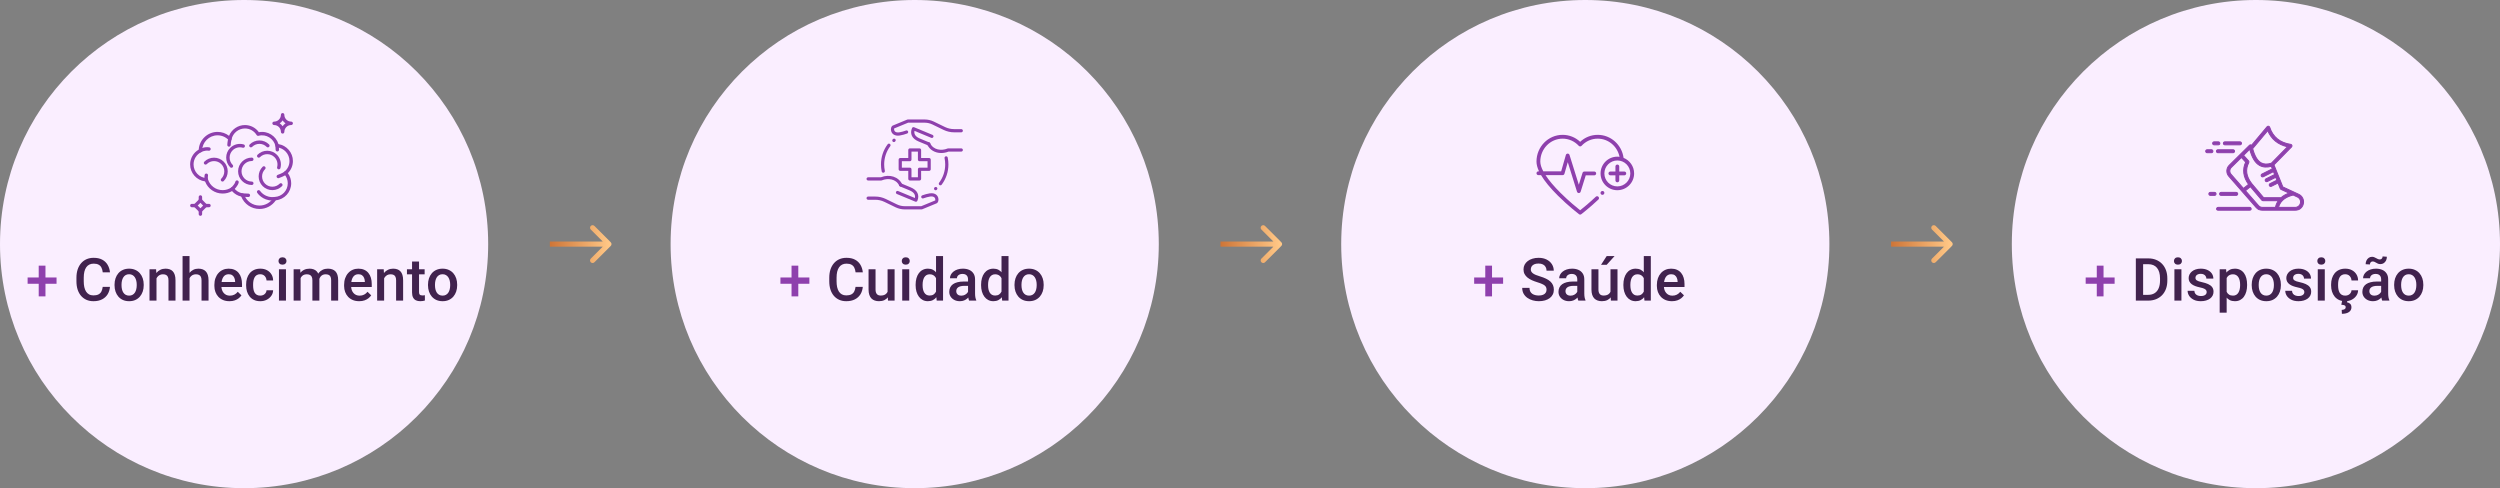 <svg xmlns="http://www.w3.org/2000/svg" width="973" height="190" viewBox="0 0 973 190" fill="none"><rect x="0" y="0" width="973" height="190" fill="#808080" stroke="none"/><circle cx="95" cy="95" r="95" fill="#FAEEFF"></circle><path d="M22.008 107.994V110.443H10.745V107.994H22.008ZM17.697 103.39V115.352H15.067V103.39H17.697Z" fill="#8E40AD"></path><path d="M39.975 111.651H42.796C42.706 112.726 42.405 113.686 41.893 114.528C41.382 115.364 40.663 116.022 39.738 116.503C38.812 116.985 37.688 117.226 36.363 117.226C35.348 117.226 34.433 117.045 33.621 116.684C32.808 116.315 32.112 115.796 31.533 115.127C30.954 114.449 30.51 113.633 30.201 112.678C29.9 111.722 29.75 110.654 29.75 109.472V108.107C29.75 106.926 29.904 105.857 30.213 104.902C30.529 103.946 30.98 103.13 31.567 102.453C32.154 101.768 32.857 101.245 33.677 100.884C34.505 100.523 35.434 100.342 36.465 100.342C37.774 100.342 38.88 100.583 39.783 101.065C40.686 101.546 41.385 102.212 41.882 103.062C42.386 103.912 42.694 104.887 42.807 105.985H39.986C39.911 105.278 39.745 104.672 39.489 104.168C39.241 103.664 38.873 103.28 38.383 103.017C37.894 102.746 37.255 102.611 36.465 102.611C35.818 102.611 35.254 102.731 34.772 102.972C34.291 103.213 33.888 103.566 33.564 104.033C33.241 104.499 32.996 105.075 32.831 105.759C32.673 106.437 32.594 107.212 32.594 108.084V109.472C32.594 110.3 32.665 111.052 32.808 111.73C32.959 112.399 33.184 112.975 33.485 113.456C33.794 113.938 34.185 114.31 34.659 114.574C35.133 114.837 35.701 114.969 36.363 114.969C37.168 114.969 37.819 114.841 38.316 114.585C38.82 114.329 39.2 113.957 39.456 113.468C39.719 112.971 39.892 112.365 39.975 111.651ZM44.579 111.03V110.77C44.579 109.89 44.707 109.074 44.963 108.321C45.219 107.561 45.587 106.903 46.069 106.346C46.558 105.782 47.152 105.346 47.852 105.037C48.559 104.721 49.357 104.563 50.245 104.563C51.14 104.563 51.938 104.721 52.637 105.037C53.344 105.346 53.943 105.782 54.432 106.346C54.921 106.903 55.293 107.561 55.549 108.321C55.805 109.074 55.933 109.89 55.933 110.77V111.03C55.933 111.91 55.805 112.726 55.549 113.479C55.293 114.231 54.921 114.89 54.432 115.454C53.943 116.011 53.348 116.447 52.648 116.763C51.949 117.071 51.155 117.226 50.267 117.226C49.372 117.226 48.571 117.071 47.863 116.763C47.164 116.447 46.569 116.011 46.08 115.454C45.591 114.89 45.219 114.231 44.963 113.479C44.707 112.726 44.579 111.91 44.579 111.03ZM47.299 110.77V111.03C47.299 111.579 47.355 112.098 47.468 112.587C47.581 113.076 47.758 113.505 47.999 113.874C48.24 114.243 48.548 114.532 48.924 114.743C49.3 114.954 49.748 115.059 50.267 115.059C50.771 115.059 51.208 114.954 51.576 114.743C51.953 114.532 52.261 114.243 52.502 113.874C52.742 113.505 52.919 113.076 53.032 112.587C53.153 112.098 53.213 111.579 53.213 111.03V110.77C53.213 110.229 53.153 109.717 53.032 109.235C52.919 108.746 52.739 108.314 52.49 107.938C52.25 107.561 51.941 107.268 51.565 107.057C51.196 106.839 50.756 106.73 50.245 106.73C49.733 106.73 49.289 106.839 48.913 107.057C48.544 107.268 48.24 107.561 47.999 107.938C47.758 108.314 47.581 108.746 47.468 109.235C47.355 109.717 47.299 110.229 47.299 110.77ZM60.91 107.396V117H58.19V104.789H60.752L60.91 107.396ZM60.424 110.443L59.544 110.432C59.551 109.567 59.672 108.773 59.905 108.05C60.146 107.328 60.477 106.707 60.898 106.188C61.327 105.669 61.839 105.27 62.433 104.992C63.028 104.706 63.69 104.563 64.419 104.563C65.006 104.563 65.537 104.646 66.011 104.811C66.492 104.969 66.902 105.229 67.241 105.59C67.587 105.951 67.85 106.422 68.031 107.001C68.211 107.573 68.302 108.276 68.302 109.111V117H65.571V109.1C65.571 108.513 65.484 108.05 65.311 107.712C65.145 107.366 64.901 107.121 64.577 106.978C64.261 106.828 63.866 106.753 63.392 106.753C62.926 106.753 62.508 106.85 62.14 107.046C61.771 107.242 61.459 107.509 61.203 107.847C60.955 108.186 60.763 108.577 60.627 109.021C60.492 109.465 60.424 109.939 60.424 110.443ZM73.764 99.665V117H71.055V99.665H73.764ZM73.29 110.443L72.41 110.432C72.417 109.589 72.534 108.81 72.76 108.096C72.993 107.381 73.316 106.76 73.73 106.233C74.151 105.699 74.656 105.289 75.242 105.003C75.829 104.71 76.48 104.563 77.195 104.563C77.797 104.563 78.338 104.646 78.82 104.811C79.309 104.977 79.73 105.244 80.084 105.613C80.438 105.974 80.705 106.448 80.885 107.035C81.073 107.614 81.167 108.321 81.167 109.156V117H78.436V109.134C78.436 108.547 78.35 108.081 78.177 107.734C78.011 107.388 77.767 107.14 77.443 106.99C77.12 106.832 76.725 106.753 76.258 106.753C75.769 106.753 75.336 106.85 74.96 107.046C74.592 107.242 74.283 107.509 74.035 107.847C73.787 108.186 73.598 108.577 73.471 109.021C73.35 109.465 73.29 109.939 73.29 110.443ZM89.304 117.226C88.401 117.226 87.585 117.079 86.855 116.786C86.133 116.485 85.516 116.067 85.004 115.533C84.5 114.999 84.113 114.37 83.842 113.648C83.571 112.926 83.436 112.147 83.436 111.312V110.861C83.436 109.905 83.575 109.04 83.853 108.265C84.132 107.49 84.519 106.828 85.016 106.279C85.512 105.722 86.099 105.297 86.776 105.003C87.453 104.71 88.187 104.563 88.977 104.563C89.85 104.563 90.613 104.71 91.268 105.003C91.923 105.297 92.464 105.711 92.893 106.245C93.329 106.771 93.653 107.4 93.864 108.129C94.082 108.859 94.191 109.664 94.191 110.545V111.707H84.756V109.755H91.505V109.54C91.49 109.051 91.392 108.592 91.212 108.163C91.038 107.734 90.771 107.388 90.41 107.125C90.049 106.862 89.568 106.73 88.966 106.73C88.514 106.73 88.112 106.828 87.758 107.023C87.412 107.212 87.122 107.486 86.889 107.847C86.656 108.208 86.475 108.645 86.347 109.156C86.227 109.661 86.167 110.229 86.167 110.861V111.312C86.167 111.846 86.238 112.343 86.381 112.802C86.532 113.253 86.75 113.648 87.036 113.987C87.322 114.325 87.668 114.592 88.074 114.788C88.48 114.976 88.943 115.07 89.462 115.07C90.117 115.07 90.7 114.938 91.212 114.675C91.723 114.412 92.167 114.039 92.543 113.558L93.977 114.946C93.713 115.33 93.371 115.698 92.95 116.052C92.528 116.398 92.013 116.68 91.403 116.898C90.802 117.117 90.102 117.226 89.304 117.226ZM101.301 115.059C101.745 115.059 102.144 114.972 102.497 114.799C102.858 114.619 103.148 114.37 103.366 114.054C103.592 113.738 103.716 113.374 103.739 112.96H106.3C106.285 113.75 106.052 114.468 105.601 115.115C105.149 115.762 104.551 116.278 103.806 116.661C103.061 117.038 102.238 117.226 101.335 117.226C100.402 117.226 99.589 117.068 98.897 116.752C98.205 116.428 97.629 115.984 97.17 115.42C96.711 114.856 96.365 114.205 96.132 113.468C95.906 112.73 95.793 111.94 95.793 111.098V110.703C95.793 109.86 95.906 109.07 96.132 108.333C96.365 107.588 96.711 106.933 97.17 106.369C97.629 105.805 98.205 105.364 98.897 105.048C99.589 104.725 100.398 104.563 101.324 104.563C102.302 104.563 103.159 104.759 103.897 105.15C104.634 105.534 105.213 106.072 105.635 106.764C106.063 107.449 106.285 108.246 106.3 109.156H103.739C103.716 108.705 103.603 108.299 103.4 107.938C103.204 107.569 102.926 107.276 102.565 107.057C102.211 106.839 101.786 106.73 101.29 106.73C100.74 106.73 100.285 106.843 99.924 107.069C99.563 107.287 99.281 107.588 99.078 107.971C98.874 108.348 98.728 108.773 98.638 109.247C98.555 109.713 98.513 110.199 98.513 110.703V111.098C98.513 111.602 98.555 112.091 98.638 112.565C98.72 113.039 98.863 113.464 99.066 113.84C99.277 114.209 99.563 114.506 99.924 114.732C100.285 114.95 100.744 115.059 101.301 115.059ZM111.3 104.789V117H108.569V104.789H111.3ZM108.388 101.584C108.388 101.17 108.524 100.828 108.795 100.557C109.073 100.278 109.457 100.139 109.946 100.139C110.427 100.139 110.807 100.278 111.086 100.557C111.364 100.828 111.503 101.17 111.503 101.584C111.503 101.99 111.364 102.329 111.086 102.6C110.807 102.87 110.427 103.006 109.946 103.006C109.457 103.006 109.073 102.87 108.795 102.6C108.524 102.329 108.388 101.99 108.388 101.584ZM116.999 107.272V117H114.279V104.789H116.841L116.999 107.272ZM116.559 110.443L115.634 110.432C115.634 109.589 115.739 108.81 115.95 108.096C116.16 107.381 116.469 106.76 116.875 106.233C117.281 105.699 117.786 105.289 118.387 105.003C118.997 104.71 119.7 104.563 120.498 104.563C121.055 104.563 121.562 104.646 122.021 104.811C122.488 104.969 122.89 105.222 123.229 105.568C123.575 105.914 123.838 106.358 124.019 106.899C124.207 107.441 124.301 108.096 124.301 108.863V117H121.581V109.1C121.581 108.506 121.491 108.039 121.31 107.701C121.137 107.362 120.885 107.121 120.554 106.978C120.231 106.828 119.843 106.753 119.392 106.753C118.88 106.753 118.444 106.85 118.083 107.046C117.729 107.242 117.439 107.509 117.214 107.847C116.988 108.186 116.822 108.577 116.717 109.021C116.612 109.465 116.559 109.939 116.559 110.443ZM124.132 109.721L122.857 110.003C122.857 109.266 122.958 108.57 123.161 107.915C123.372 107.253 123.677 106.674 124.075 106.177C124.482 105.673 124.982 105.278 125.576 104.992C126.171 104.706 126.852 104.563 127.619 104.563C128.244 104.563 128.8 104.65 129.289 104.823C129.786 104.988 130.207 105.252 130.553 105.613C130.899 105.974 131.163 106.444 131.343 107.023C131.524 107.595 131.614 108.287 131.614 109.1V117H128.883V109.089C128.883 108.472 128.793 107.994 128.612 107.655C128.439 107.317 128.191 107.084 127.867 106.956C127.544 106.82 127.156 106.753 126.705 106.753C126.284 106.753 125.911 106.832 125.588 106.99C125.272 107.14 125.005 107.355 124.786 107.633C124.568 107.904 124.403 108.216 124.29 108.57C124.184 108.923 124.132 109.307 124.132 109.721ZM139.796 117.226C138.893 117.226 138.077 117.079 137.347 116.786C136.625 116.485 136.008 116.067 135.496 115.533C134.992 114.999 134.605 114.37 134.334 113.648C134.063 112.926 133.928 112.147 133.928 111.312V110.861C133.928 109.905 134.067 109.04 134.345 108.265C134.624 107.49 135.011 106.828 135.508 106.279C136.004 105.722 136.591 105.297 137.268 105.003C137.945 104.71 138.679 104.563 139.469 104.563C140.342 104.563 141.105 104.71 141.76 105.003C142.415 105.297 142.956 105.711 143.385 106.245C143.822 106.771 144.145 107.4 144.356 108.129C144.574 108.859 144.683 109.664 144.683 110.545V111.707H135.248V109.755H141.997V109.54C141.982 109.051 141.884 108.592 141.704 108.163C141.531 107.734 141.263 107.388 140.902 107.125C140.541 106.862 140.06 106.73 139.458 106.73C139.006 106.73 138.604 106.828 138.25 107.023C137.904 107.212 137.614 107.486 137.381 107.847C137.148 108.208 136.967 108.645 136.839 109.156C136.719 109.661 136.659 110.229 136.659 110.861V111.312C136.659 111.846 136.73 112.343 136.873 112.802C137.024 113.253 137.242 113.648 137.528 113.987C137.814 114.325 138.16 114.592 138.566 114.788C138.972 114.976 139.435 115.07 139.954 115.07C140.609 115.07 141.192 114.938 141.704 114.675C142.215 114.412 142.659 114.039 143.035 113.558L144.469 114.946C144.205 115.33 143.863 115.698 143.442 116.052C143.02 116.398 142.505 116.68 141.895 116.898C141.294 117.117 140.594 117.226 139.796 117.226ZM149.502 107.396V117H146.782V104.789H149.344L149.502 107.396ZM149.017 110.443L148.136 110.432C148.144 109.567 148.264 108.773 148.498 108.05C148.738 107.328 149.069 106.707 149.491 106.188C149.92 105.669 150.431 105.27 151.026 104.992C151.62 104.706 152.282 104.563 153.012 104.563C153.599 104.563 154.129 104.646 154.603 104.811C155.085 104.969 155.495 105.229 155.833 105.59C156.179 105.951 156.443 106.422 156.623 107.001C156.804 107.573 156.894 108.276 156.894 109.111V117H154.163V109.1C154.163 108.513 154.076 108.05 153.903 107.712C153.738 107.366 153.493 107.121 153.17 106.978C152.854 106.828 152.459 106.753 151.985 106.753C151.518 106.753 151.101 106.85 150.732 107.046C150.363 107.242 150.051 107.509 149.795 107.847C149.547 108.186 149.355 108.577 149.22 109.021C149.084 109.465 149.017 109.939 149.017 110.443ZM165.268 104.789V106.775H158.384V104.789H165.268ZM160.37 101.798H163.09V113.626C163.09 114.002 163.143 114.291 163.248 114.495C163.361 114.69 163.515 114.822 163.711 114.89C163.906 114.957 164.136 114.991 164.399 114.991C164.587 114.991 164.768 114.98 164.941 114.957C165.114 114.935 165.253 114.912 165.358 114.89L165.37 116.966C165.144 117.034 164.881 117.094 164.58 117.147C164.286 117.199 163.948 117.226 163.564 117.226C162.939 117.226 162.386 117.117 161.905 116.898C161.423 116.673 161.047 116.308 160.776 115.804C160.505 115.3 160.37 114.63 160.37 113.795V101.798ZM166.577 111.03V110.77C166.577 109.89 166.705 109.074 166.961 108.321C167.217 107.561 167.585 106.903 168.067 106.346C168.556 105.782 169.15 105.346 169.85 105.037C170.557 104.721 171.355 104.563 172.243 104.563C173.138 104.563 173.935 104.721 174.635 105.037C175.342 105.346 175.94 105.782 176.43 106.346C176.919 106.903 177.291 107.561 177.547 108.321C177.803 109.074 177.931 109.89 177.931 110.77V111.03C177.931 111.91 177.803 112.726 177.547 113.479C177.291 114.231 176.919 114.89 176.43 115.454C175.94 116.011 175.346 116.447 174.646 116.763C173.947 117.071 173.153 117.226 172.265 117.226C171.37 117.226 170.569 117.071 169.861 116.763C169.162 116.447 168.567 116.011 168.078 115.454C167.589 114.89 167.217 114.231 166.961 113.479C166.705 112.726 166.577 111.91 166.577 111.03ZM169.297 110.77V111.03C169.297 111.579 169.353 112.098 169.466 112.587C169.579 113.076 169.756 113.505 169.997 113.874C170.237 114.243 170.546 114.532 170.922 114.743C171.298 114.954 171.746 115.059 172.265 115.059C172.769 115.059 173.206 114.954 173.574 114.743C173.95 114.532 174.259 114.243 174.5 113.874C174.74 113.505 174.917 113.076 175.03 112.587C175.15 112.098 175.211 111.579 175.211 111.03V110.77C175.211 110.229 175.15 109.717 175.03 109.235C174.917 108.746 174.737 108.314 174.488 107.938C174.248 107.561 173.939 107.268 173.563 107.057C173.194 106.839 172.754 106.73 172.243 106.73C171.731 106.73 171.287 106.839 170.911 107.057C170.542 107.268 170.237 107.561 169.997 107.938C169.756 108.314 169.579 108.746 169.466 109.235C169.353 109.717 169.297 110.229 169.297 110.77Z" fill="#41224E"></path><g clip-path="url(#clip0_40_340)"><path d="M98 70.666C95.795 70.666 94 68.873 94 66.666C94 64.46 95.795 62.666 98 62.666C98.368 62.666 98.666 62.368 98.666 62C98.666 61.632 98.368 61.333 98 61.333C95.059 61.333 92.666 63.726 92.666 66.667C92.666 69.607 95.059 72 98 72C98.368 72 98.666 71.701 98.666 71.333C98.666 70.965 98.368 70.666 98 70.666Z" fill="#8E40AD"></path><path d="M94.842 56.207C92.978 55.671 90.967 56.191 89.596 57.562C88.589 58.569 88.034 59.909 88.034 61.333C88.034 62.758 88.589 64.097 89.596 65.105C89.726 65.235 89.897 65.3 90.067 65.3C90.237 65.3 90.409 65.235 90.539 65.105C90.8 64.844 90.8 64.423 90.539 64.162C89.784 63.406 89.368 62.402 89.368 61.333C89.368 60.265 89.784 59.26 90.539 58.505C91.567 57.475 93.075 57.085 94.474 57.489C94.829 57.59 95.198 57.385 95.299 57.031C95.401 56.678 95.196 56.308 94.842 56.207Z" fill="#8E40AD"></path><path d="M109.771 71.495C109.51 71.234 109.089 71.234 108.829 71.495C108.073 72.251 107.069 72.667 106 72.667C104.931 72.667 103.927 72.251 103.171 71.495C102.416 70.739 102 69.735 102 68.667C102 67.598 102.416 66.594 103.171 65.838C103.432 65.577 103.432 65.156 103.171 64.895C102.911 64.635 102.489 64.635 102.229 64.895C101.221 65.903 100.667 67.242 100.667 68.667C100.667 70.091 101.221 71.43 102.229 72.438C103.236 73.445 104.575 74 106 74C107.425 74 108.764 73.445 109.771 72.438C110.032 72.177 110.032 71.756 109.771 71.495Z" fill="#8E40AD"></path><path d="M107.771 60.229C106.764 59.221 105.425 58.667 104 58.667C102.575 58.667 101.236 59.221 100.229 60.229C99.968 60.489 99.968 60.911 100.229 61.171C100.489 61.432 100.911 61.432 101.171 61.171C101.927 60.416 102.931 60 104 60C105.069 60 106.073 60.416 106.828 61.171C107.843 62.185 108.237 63.675 107.857 65.061C107.76 65.416 107.969 65.783 108.324 65.88C108.383 65.896 108.443 65.904 108.501 65.904C108.794 65.904 109.063 65.709 109.143 65.413C109.649 63.568 109.123 61.581 107.771 60.229Z" fill="#8E40AD"></path><path d="M104.729 56.222C103.722 55.215 102.383 54.66 100.958 54.66C99.533 54.66 98.194 55.215 97.187 56.222C96.926 56.483 96.926 56.904 97.187 57.165C97.447 57.425 97.869 57.425 98.129 57.165C98.885 56.409 99.889 55.993 100.958 55.993C102.027 55.993 103.031 56.409 103.787 57.165C103.917 57.295 104.087 57.36 104.258 57.36C104.429 57.36 104.599 57.295 104.729 57.165C104.99 56.904 104.99 56.483 104.729 56.222Z" fill="#8E40AD"></path><path d="M87.071 62.929C86.063 61.921 84.724 61.367 83.299 61.367C81.875 61.367 80.535 61.921 79.528 62.929C79.267 63.189 79.267 63.611 79.528 63.871C79.789 64.132 80.211 64.132 80.471 63.871C81.227 63.116 82.231 62.7 83.299 62.7C84.368 62.7 85.373 63.116 86.128 63.871C86.883 64.627 87.299 65.631 87.299 66.7C87.299 67.769 86.883 68.773 86.128 69.529C85.867 69.789 85.867 70.211 86.128 70.471C86.258 70.601 86.429 70.667 86.599 70.667C86.77 70.667 86.941 70.601 87.071 70.471C88.078 69.464 88.633 68.125 88.633 66.7C88.633 65.275 88.078 63.936 87.071 62.929Z" fill="#8E40AD"></path><path d="M114 62.667C114 59.398 111.569 56.595 108.383 56.087C107.431 52.916 104.158 50.794 100.749 51.457C99.497 49.701 97.506 48.667 95.333 48.667C92.592 48.667 90.141 50.377 89.144 52.862C87.867 51.87 86.311 51.333 84.667 51.333C80.781 51.333 77.579 54.389 77.348 58.224C75.273 59.413 74 61.591 74 64C74 67.363 76.517 70.181 79.809 70.605C80.885 73.451 83.587 75.334 86.667 75.334C87.951 75.334 89.197 75.001 90.303 74.367C91.239 75.449 92.481 76.192 93.881 76.501C95.037 79.407 97.849 81.334 101 81.334C103.566 81.334 105.913 80.078 107.345 77.959C110.73 77.617 113.333 74.771 113.333 71.334C113.333 69.909 112.876 68.533 112.035 67.391C113.291 66.144 114 64.456 114 62.667ZM106.931 76.653C106.711 76.664 106.511 76.782 106.395 76.97C105.231 78.868 103.214 80 101 80C98.289 80 95.881 78.273 95.007 75.703C94.928 75.469 94.726 75.298 94.482 75.259C93.069 75.031 91.831 74.263 90.996 73.095C90.866 72.914 90.661 72.817 90.453 72.817C90.323 72.817 90.191 72.855 90.075 72.935C89.068 73.632 87.889 74 86.667 74C84.023 74 81.72 72.305 80.936 69.784C80.854 69.519 80.617 69.333 80.34 69.316C77.533 69.145 75.333 66.811 75.333 64C75.333 61.965 76.469 60.137 78.299 59.227C78.524 59.115 78.667 58.885 78.669 58.634C78.686 55.343 81.377 52.667 84.667 52.667C86.311 52.667 87.847 53.323 88.993 54.516C89.163 54.693 89.418 54.763 89.655 54.696C89.891 54.629 90.072 54.437 90.125 54.196C90.653 51.765 92.843 50 95.333 50C97.201 50 98.9 50.956 99.881 52.557C100.035 52.81 100.337 52.929 100.622 52.853C103.634 52.047 106.567 53.981 107.203 56.838C107.265 57.122 107.506 57.333 107.796 57.357C110.527 57.592 112.667 59.924 112.667 62.667C112.667 64.277 111.949 65.784 110.697 66.803C110.555 66.918 110.468 67.087 110.454 67.269C110.44 67.451 110.501 67.631 110.624 67.767C111.511 68.751 112 70.017 112 71.333C112 74.177 109.773 76.513 106.931 76.653Z" fill="#8E40AD"></path><path d="M107.625 77.236C107.58 76.871 107.247 76.609 106.882 76.657C103.131 77.122 101.307 74.427 101.226 74.303C101.026 73.995 100.615 73.907 100.305 74.107C99.996 74.306 99.907 74.719 100.107 75.028C100.193 75.161 102.103 78.045 106.013 78.045C106.343 78.045 106.687 78.025 107.046 77.979C107.411 77.934 107.671 77.601 107.625 77.236Z" fill="#8E40AD"></path><path d="M89.628 53.406C89.27 53.319 88.91 53.541 88.825 53.899C88.811 53.953 88.502 55.255 88.459 56.391C88.445 56.759 88.731 57.069 89.099 57.083C89.108 57.083 89.117 57.083 89.125 57.083C89.482 57.083 89.777 56.801 89.791 56.442C89.829 55.439 90.119 54.221 90.121 54.209C90.207 53.851 89.986 53.491 89.628 53.406Z" fill="#8E40AD"></path><path d="M81.439 57.341C79.384 57.015 77.723 58.019 77.653 58.063C77.34 58.255 77.243 58.663 77.434 58.977C77.559 59.183 77.779 59.296 78.004 59.296C78.121 59.296 78.24 59.265 78.349 59.199C78.362 59.191 79.675 58.411 81.228 58.659C81.592 58.715 81.934 58.468 81.992 58.105C82.05 57.741 81.802 57.399 81.439 57.341Z" fill="#8E40AD"></path><path d="M108.517 56.633C108.484 56.266 108.161 56.001 107.793 56.029C107.426 56.063 107.156 56.387 107.189 56.753C107.19 56.762 107.263 57.571 107.269 58.293C107.272 58.659 107.57 58.953 107.935 58.953C107.937 58.953 107.939 58.953 107.942 58.954C108.31 58.951 108.606 58.649 108.603 58.281C108.596 57.506 108.521 56.669 108.517 56.633Z" fill="#8E40AD"></path><path d="M92.373 70.219C92.01 70.151 91.662 70.391 91.595 70.753C91.472 71.413 90.551 72.479 89.999 72.996C89.73 73.248 89.716 73.67 89.968 73.939C90.099 74.079 90.276 74.15 90.454 74.15C90.617 74.15 90.78 74.09 90.91 73.971C91.089 73.803 92.665 72.3 92.906 70.997C92.974 70.635 92.734 70.287 92.373 70.219Z" fill="#8E40AD"></path><path d="M96.698 75.356L94.407 75.251C94.037 75.246 93.727 75.519 93.71 75.886C93.694 76.254 93.978 76.566 94.346 76.583L96.636 76.688C96.647 76.689 96.657 76.689 96.667 76.689C97.021 76.689 97.316 76.41 97.333 76.053C97.35 75.685 97.066 75.373 96.698 75.356Z" fill="#8E40AD"></path><path d="M80.96 68.301C81.011 67.936 80.757 67.599 80.393 67.547C80.028 67.496 79.691 67.75 79.639 68.115C79.467 69.332 79.633 70.061 79.652 70.14C79.726 70.443 79.997 70.645 80.297 70.645C80.348 70.645 80.4 70.639 80.451 70.627C80.808 70.543 81.029 70.185 80.948 69.828C80.947 69.822 80.824 69.261 80.96 68.301Z" fill="#8E40AD"></path><path d="M111.615 66.883C111.374 66.609 110.954 66.582 110.677 66.821C110.671 66.826 110.002 67.389 108.093 68.057C107.745 68.179 107.563 68.559 107.684 68.906C107.78 69.181 108.038 69.353 108.313 69.353C108.386 69.353 108.461 69.341 108.533 69.316C110.707 68.555 111.483 67.889 111.565 67.816C111.835 67.571 111.857 67.157 111.615 66.883Z" fill="#8E40AD"></path><path d="M78 77.057L75.057 80L78 82.943L80.942 80L78 77.057ZM76.942 80L78 78.943L79.057 80L78 81.057L76.942 80Z" fill="#8E40AD"></path><path d="M78 76C77.632 76 77.334 76.299 77.334 76.667V78C77.334 78.368 77.632 78.667 78 78.667C78.368 78.667 78.667 78.368 78.667 78V76.667C78.667 76.299 78.368 76 78 76Z" fill="#8E40AD"></path><path d="M81.334 79.333H80C79.632 79.333 79.334 79.632 79.334 80C79.334 80.368 79.632 80.666 80 80.666H81.334C81.701 80.666 82 80.368 82 80C82 79.632 81.701 79.333 81.334 79.333Z" fill="#8E40AD"></path><path d="M78 81.333C77.632 81.333 77.334 81.632 77.334 82V83.333C77.334 83.701 77.632 84 78 84C78.368 84 78.667 83.701 78.667 83.333V82C78.667 81.632 78.368 81.333 78 81.333Z" fill="#8E40AD"></path><path d="M76 79.333H74.667C74.299 79.333 74 79.632 74 80C74 80.368 74.299 80.666 74.667 80.666H76C76.368 80.666 76.667 80.368 76.667 80C76.667 79.632 76.368 79.333 76 79.333Z" fill="#8E40AD"></path><path d="M113.333 47.333C111.863 47.333 110.667 46.137 110.667 44.667C110.667 44.299 110.368 44 110 44C109.632 44 109.333 44.299 109.333 44.667C109.333 46.137 108.137 47.333 106.667 47.333C106.299 47.333 106 47.632 106 48C106 48.368 106.299 48.667 106.667 48.667C108.137 48.667 109.333 49.863 109.333 51.333C109.333 51.701 109.632 52 110 52C110.368 52 110.667 51.701 110.667 51.333C110.667 49.862 111.863 48.667 113.333 48.667C113.701 48.667 114 48.368 114 48C114 47.632 113.701 47.333 113.333 47.333ZM110 49.125C109.704 48.679 109.321 48.296 108.875 48C109.32 47.704 109.704 47.321 110 46.875C110.296 47.321 110.679 47.704 111.125 48C110.679 48.296 110.296 48.679 110 49.125Z" fill="#8E40AD"></path></g><circle cx="356" cy="95" r="95" fill="#FAEEFF"></circle><path d="M315.008 107.994V110.443H303.745V107.994H315.008ZM310.697 103.39V115.352H308.067V103.39H310.697Z" fill="#8E40AD"></path><path d="M332.975 111.651H335.796C335.706 112.726 335.405 113.686 334.893 114.528C334.382 115.364 333.663 116.022 332.738 116.503C331.812 116.985 330.687 117.226 329.363 117.226C328.348 117.226 327.433 117.045 326.621 116.684C325.808 116.315 325.112 115.796 324.533 115.127C323.954 114.449 323.51 113.633 323.201 112.678C322.9 111.722 322.75 110.654 322.75 109.472V108.107C322.75 106.926 322.904 105.857 323.213 104.902C323.529 103.946 323.98 103.13 324.567 102.453C325.154 101.768 325.857 101.245 326.677 100.884C327.505 100.523 328.434 100.342 329.465 100.342C330.774 100.342 331.88 100.583 332.783 101.065C333.686 101.546 334.385 102.212 334.882 103.062C335.386 103.912 335.695 104.887 335.807 105.985H332.986C332.911 105.278 332.745 104.672 332.489 104.168C332.241 103.664 331.872 103.28 331.383 103.017C330.894 102.746 330.255 102.611 329.465 102.611C328.818 102.611 328.254 102.731 327.772 102.972C327.29 103.213 326.888 103.566 326.564 104.033C326.241 104.499 325.996 105.075 325.831 105.759C325.673 106.437 325.594 107.212 325.594 108.084V109.472C325.594 110.3 325.665 111.052 325.808 111.73C325.959 112.399 326.184 112.975 326.485 113.456C326.794 113.938 327.185 114.31 327.659 114.574C328.133 114.837 328.701 114.969 329.363 114.969C330.168 114.969 330.819 114.841 331.316 114.585C331.82 114.329 332.2 113.957 332.456 113.468C332.719 112.971 332.892 112.365 332.975 111.651ZM345.445 114.122V104.789H348.176V117H345.603L345.445 114.122ZM345.829 111.583L346.743 111.56C346.743 112.38 346.653 113.137 346.472 113.829C346.292 114.513 346.013 115.112 345.637 115.623C345.261 116.127 344.779 116.522 344.193 116.808C343.606 117.087 342.902 117.226 342.082 117.226C341.488 117.226 340.942 117.139 340.446 116.966C339.949 116.793 339.52 116.526 339.159 116.165C338.806 115.804 338.531 115.333 338.335 114.754C338.14 114.175 338.042 113.483 338.042 112.678V104.789H340.762V112.7C340.762 113.144 340.814 113.516 340.92 113.817C341.025 114.111 341.168 114.348 341.349 114.528C341.529 114.709 341.74 114.837 341.981 114.912C342.221 114.987 342.477 115.025 342.748 115.025C343.523 115.025 344.132 114.875 344.576 114.574C345.028 114.265 345.348 113.851 345.536 113.332C345.731 112.813 345.829 112.23 345.829 111.583ZM353.876 104.789V117H351.145V104.789H353.876ZM350.964 101.584C350.964 101.17 351.099 100.828 351.37 100.557C351.649 100.278 352.032 100.139 352.521 100.139C353.003 100.139 353.383 100.278 353.661 100.557C353.94 100.828 354.079 101.17 354.079 101.584C354.079 101.99 353.94 102.329 353.661 102.6C353.383 102.87 353.003 103.006 352.521 103.006C352.032 103.006 351.649 102.87 351.37 102.6C351.099 102.329 350.964 101.99 350.964 101.584ZM364.304 114.472V99.665H367.035V117H364.563L364.304 114.472ZM356.359 111.03V110.793C356.359 109.867 356.468 109.025 356.686 108.265C356.904 107.497 357.22 106.839 357.634 106.29C358.048 105.733 358.552 105.308 359.146 105.015C359.741 104.714 360.41 104.563 361.155 104.563C361.892 104.563 362.539 104.706 363.096 104.992C363.653 105.278 364.127 105.688 364.518 106.222C364.909 106.749 365.222 107.381 365.455 108.118C365.688 108.848 365.854 109.661 365.951 110.556V111.312C365.854 112.185 365.688 112.982 365.455 113.705C365.222 114.427 364.909 115.051 364.518 115.578C364.127 116.105 363.649 116.511 363.085 116.797C362.528 117.083 361.877 117.226 361.132 117.226C360.395 117.226 359.729 117.071 359.135 116.763C358.548 116.455 358.048 116.022 357.634 115.465C357.22 114.908 356.904 114.254 356.686 113.501C356.468 112.742 356.359 111.918 356.359 111.03ZM359.078 110.793V111.03C359.078 111.587 359.127 112.106 359.225 112.587C359.33 113.069 359.492 113.494 359.71 113.863C359.929 114.224 360.211 114.51 360.557 114.72C360.91 114.923 361.332 115.025 361.821 115.025C362.438 115.025 362.946 114.89 363.344 114.619C363.743 114.348 364.055 113.983 364.281 113.524C364.514 113.058 364.672 112.538 364.755 111.967V109.924C364.71 109.48 364.616 109.066 364.473 108.682C364.338 108.299 364.153 107.964 363.92 107.678C363.687 107.385 363.397 107.159 363.051 107.001C362.712 106.835 362.31 106.753 361.843 106.753C361.347 106.753 360.925 106.858 360.579 107.069C360.233 107.279 359.947 107.569 359.722 107.938C359.504 108.306 359.342 108.735 359.236 109.224C359.131 109.713 359.078 110.236 359.078 110.793ZM376.763 114.551V108.728C376.763 108.291 376.684 107.915 376.526 107.599C376.368 107.283 376.127 107.039 375.804 106.865C375.488 106.692 375.089 106.606 374.607 106.606C374.164 106.606 373.78 106.681 373.456 106.832C373.133 106.982 372.881 107.185 372.7 107.441C372.52 107.697 372.429 107.987 372.429 108.31H369.721C369.721 107.829 369.837 107.362 370.071 106.911C370.304 106.459 370.642 106.057 371.086 105.703C371.53 105.349 372.061 105.071 372.678 104.868C373.295 104.665 373.987 104.563 374.754 104.563C375.672 104.563 376.485 104.717 377.192 105.026C377.907 105.334 378.467 105.801 378.873 106.425C379.287 107.042 379.494 107.817 379.494 108.75V114.179C379.494 114.735 379.532 115.236 379.607 115.68C379.69 116.116 379.806 116.496 379.957 116.819V117H377.169C377.041 116.707 376.94 116.334 376.865 115.883C376.797 115.424 376.763 114.98 376.763 114.551ZM377.158 109.574L377.181 111.256H375.228C374.724 111.256 374.28 111.305 373.896 111.402C373.513 111.493 373.193 111.628 372.937 111.809C372.681 111.989 372.49 112.207 372.362 112.463C372.234 112.719 372.17 113.009 372.17 113.332C372.17 113.656 372.245 113.953 372.395 114.224C372.546 114.487 372.764 114.694 373.05 114.844C373.343 114.995 373.697 115.07 374.111 115.07C374.668 115.07 375.153 114.957 375.567 114.732C375.988 114.498 376.319 114.216 376.56 113.885C376.801 113.547 376.929 113.227 376.944 112.926L377.824 114.133C377.734 114.442 377.579 114.773 377.361 115.127C377.143 115.48 376.857 115.819 376.503 116.142C376.157 116.458 375.74 116.718 375.251 116.921C374.769 117.124 374.212 117.226 373.58 117.226C372.783 117.226 372.072 117.068 371.447 116.752C370.823 116.428 370.334 115.996 369.98 115.454C369.627 114.905 369.45 114.284 369.45 113.592C369.45 112.945 369.57 112.373 369.811 111.876C370.059 111.372 370.42 110.951 370.894 110.612C371.376 110.274 371.963 110.018 372.655 109.845C373.347 109.664 374.137 109.574 375.025 109.574H377.158ZM389.787 114.472V99.665H392.518V117H390.046L389.787 114.472ZM381.842 111.03V110.793C381.842 109.867 381.951 109.025 382.169 108.265C382.387 107.497 382.703 106.839 383.117 106.29C383.531 105.733 384.035 105.308 384.629 105.015C385.224 104.714 385.893 104.563 386.638 104.563C387.375 104.563 388.022 104.706 388.579 104.992C389.136 105.278 389.61 105.688 390.001 106.222C390.392 106.749 390.705 107.381 390.938 108.118C391.171 108.848 391.337 109.661 391.434 110.556V111.312C391.337 112.185 391.171 112.982 390.938 113.705C390.705 114.427 390.392 115.051 390.001 115.578C389.61 116.105 389.132 116.511 388.568 116.797C388.011 117.083 387.36 117.226 386.615 117.226C385.878 117.226 385.212 117.071 384.618 116.763C384.031 116.455 383.531 116.022 383.117 115.465C382.703 114.908 382.387 114.254 382.169 113.501C381.951 112.742 381.842 111.918 381.842 111.03ZM384.561 110.793V111.03C384.561 111.587 384.61 112.106 384.708 112.587C384.813 113.069 384.975 113.494 385.193 113.863C385.412 114.224 385.694 114.51 386.04 114.72C386.393 114.923 386.815 115.025 387.304 115.025C387.921 115.025 388.429 114.89 388.827 114.619C389.226 114.348 389.538 113.983 389.764 113.524C389.997 113.058 390.155 112.538 390.238 111.967V109.924C390.193 109.48 390.099 109.066 389.956 108.682C389.821 108.299 389.636 107.964 389.403 107.678C389.17 107.385 388.88 107.159 388.534 107.001C388.195 106.835 387.793 106.753 387.326 106.753C386.83 106.753 386.409 106.858 386.062 107.069C385.716 107.279 385.43 107.569 385.205 107.938C384.987 108.306 384.825 108.735 384.719 109.224C384.614 109.713 384.561 110.236 384.561 110.793ZM394.843 111.03V110.77C394.843 109.89 394.971 109.074 395.226 108.321C395.482 107.561 395.851 106.903 396.332 106.346C396.821 105.782 397.416 105.346 398.115 105.037C398.823 104.721 399.62 104.563 400.508 104.563C401.403 104.563 402.201 104.721 402.901 105.037C403.608 105.346 404.206 105.782 404.695 106.346C405.184 106.903 405.556 107.561 405.812 108.321C406.068 109.074 406.196 109.89 406.196 110.77V111.03C406.196 111.91 406.068 112.726 405.812 113.479C405.556 114.231 405.184 114.89 404.695 115.454C404.206 116.011 403.612 116.447 402.912 116.763C402.212 117.071 401.418 117.226 400.531 117.226C399.635 117.226 398.834 117.071 398.127 116.763C397.427 116.447 396.833 116.011 396.344 115.454C395.855 114.89 395.482 114.231 395.226 113.479C394.971 112.726 394.843 111.91 394.843 111.03ZM397.562 110.77V111.03C397.562 111.579 397.619 112.098 397.732 112.587C397.845 113.076 398.021 113.505 398.262 113.874C398.503 114.243 398.811 114.532 399.188 114.743C399.564 114.954 400.011 115.059 400.531 115.059C401.035 115.059 401.471 114.954 401.84 114.743C402.216 114.532 402.524 114.243 402.765 113.874C403.006 113.505 403.183 113.076 403.296 112.587C403.416 112.098 403.476 111.579 403.476 111.03V110.77C403.476 110.229 403.416 109.717 403.296 109.235C403.183 108.746 403.002 108.314 402.754 107.938C402.513 107.561 402.205 107.268 401.828 107.057C401.46 106.839 401.02 106.73 400.508 106.73C399.996 106.73 399.553 106.839 399.176 107.057C398.808 107.268 398.503 107.561 398.262 107.938C398.021 108.314 397.845 108.746 397.732 109.235C397.619 109.717 397.562 110.229 397.562 110.77Z" fill="#41224E"></path><path d="M365.995 72.133C365.865 72.133 365.733 72.091 365.62 72.006C365.344 71.799 365.289 71.408 365.496 71.131C367.053 69.063 367.875 66.596 367.875 64C367.875 63.185 367.791 62.369 367.626 61.575C367.556 61.236 367.774 60.906 368.111 60.836C368.448 60.766 368.78 60.984 368.85 61.321C369.033 62.199 369.125 63.1 369.125 64C369.125 66.869 368.215 69.596 366.495 71.884C366.371 72.048 366.184 72.133 365.995 72.133Z" fill="#8E40AD"></path><path d="M343.77 67.23C343.481 67.23 343.221 67.027 343.159 66.734C342.971 65.837 342.875 64.917 342.875 64C342.875 61.144 343.776 58.427 345.482 56.147C345.689 55.87 346.081 55.812 346.358 56.021C346.634 56.229 346.691 56.62 346.484 56.896C344.94 58.959 344.125 61.415 344.125 64C344.125 64.831 344.211 65.665 344.382 66.476C344.454 66.814 344.238 67.145 343.9 67.216C343.856 67.226 343.813 67.23 343.77 67.23Z" fill="#8E40AD"></path><path d="M357.875 70.25H354.125C353.78 70.25 353.5 69.97 353.5 69.625V66.5H350.375C350.03 66.5 349.75 66.22 349.75 65.875V62.125C349.75 61.78 350.03 61.5 350.375 61.5H353.5V58.375C353.5 58.03 353.78 57.75 354.125 57.75H357.875C358.22 57.75 358.5 58.03 358.5 58.375V61.5H361.625C361.97 61.5 362.25 61.78 362.25 62.125V65.875C362.25 66.22 361.97 66.5 361.625 66.5H358.5V69.625C358.5 69.97 358.22 70.25 357.875 70.25ZM354.75 69H357.25V65.875C357.25 65.53 357.53 65.25 357.875 65.25H361V62.75H357.875C357.53 62.75 357.25 62.47 357.25 62.125V59H354.75V62.125C354.75 62.47 354.47 62.75 354.125 62.75H351V65.25H354.125C354.47 65.25 354.75 65.53 354.75 65.875V69Z" fill="#8E40AD"></path><path d="M358.676 81.5H352.125C350.904 81.5 349.711 81.228 348.58 80.69L344.201 78.562C343.079 78.024 341.882 77.75 340.651 77.75H337.875C337.53 77.75 337.25 77.47 337.25 77.125C337.25 76.78 337.53 76.5 337.875 76.5H340.651C342.071 76.5 343.449 76.815 344.745 77.438L349.123 79.564C350.08 80.017 351.091 80.25 352.125 80.25H358.551L364.01 77.998C364.01 77.945 364.084 77.461 363.844 77.05C363.477 76.42 362.631 76.4 361.99 76.494C361.059 76.638 360.289 76.896 359.61 77.125L359.352 77.211C359.024 77.317 358.671 77.144 358.562 76.815C358.454 76.487 358.631 76.134 358.959 76.025L359.211 75.941C359.939 75.696 360.762 75.419 361.805 75.259C364.382 74.884 365.026 76.494 365.165 76.995C365.394 77.821 365.204 78.855 364.49 79.154L358.914 81.455C358.839 81.484 358.758 81.5 358.676 81.5Z" fill="#8E40AD"></path><path d="M350.544 72.596C350.309 72.596 350.082 72.463 349.976 72.235C348.751 69.599 345.569 69.221 343.203 70.203C343.126 70.234 343.045 70.25 342.963 70.25H337.875C337.53 70.25 337.25 69.97 337.25 69.625C337.25 69.28 337.53 69 337.875 69H342.841C346.225 67.656 349.761 68.81 351.111 71.709C351.256 72.021 351.121 72.394 350.807 72.54C350.721 72.578 350.633 72.596 350.544 72.596Z" fill="#8E40AD"></path><path d="M356.467 78.529C356.386 78.529 356.305 78.513 356.229 78.481L349.071 75.51C348.752 75.378 348.601 75.013 348.734 74.693C348.866 74.374 349.232 74.224 349.551 74.355L356.08 77.065C356.354 75.776 355.649 74.774 353.974 74.08L350.295 72.553C349.976 72.42 349.825 72.054 349.957 71.735C350.09 71.416 350.456 71.265 350.775 71.398L354.452 72.925C357.029 73.993 357.974 75.894 357.045 78.14C356.981 78.294 356.86 78.416 356.706 78.479C356.63 78.513 356.549 78.529 356.467 78.529Z" fill="#8E40AD"></path><path d="M349.464 52.799C347.497 52.799 346.96 51.456 346.835 51.006C346.606 50.18 346.796 49.146 347.51 48.847L353.086 46.546C353.161 46.516 353.242 46.5 353.324 46.5H359.874C361.095 46.5 362.287 46.773 363.419 47.31L367.797 49.438C368.921 49.976 370.117 50.25 371.349 50.25H374.125C374.47 50.25 374.75 50.53 374.75 50.875C374.75 51.22 374.47 51.5 374.125 51.5H371.349C369.929 51.5 368.551 51.185 367.255 50.562L362.877 48.438C361.92 47.983 360.909 47.75 359.875 47.75H353.449L347.989 50.002C347.989 50.055 347.915 50.539 348.155 50.95C348.522 51.58 349.366 51.6 350.009 51.506C350.94 51.362 351.71 51.104 352.389 50.875L352.646 50.789C352.975 50.681 353.327 50.856 353.436 51.185C353.545 51.513 353.367 51.866 353.04 51.975L352.787 52.059C352.06 52.304 351.236 52.581 350.194 52.741C349.931 52.781 349.687 52.799 349.464 52.799Z" fill="#8E40AD"></path><path d="M366.324 59.556C363.961 59.556 361.859 58.376 360.889 56.291C360.744 55.979 360.879 55.606 361.193 55.46C361.506 55.315 361.878 55.451 362.024 55.764C363.248 58.399 366.429 58.775 368.798 57.796C368.874 57.766 368.955 57.75 369.038 57.75H374.125C374.47 57.75 374.75 58.03 374.75 58.375C374.75 58.72 374.47 59 374.125 59H369.159C368.209 59.376 367.246 59.556 366.324 59.556Z" fill="#8E40AD"></path><path d="M361.465 56.65C361.385 56.65 361.304 56.635 361.225 56.602L357.548 55.075C354.971 54.008 354.026 52.106 354.955 49.86C355.019 49.706 355.14 49.584 355.294 49.521C355.448 49.459 355.619 49.458 355.773 49.521L362.93 52.492C363.249 52.625 363.4 52.99 363.268 53.31C363.135 53.63 362.771 53.779 362.45 53.648L355.921 50.938C355.648 52.226 356.353 53.229 358.028 53.922L361.706 55.45C362.025 55.583 362.176 55.949 362.044 56.267C361.943 56.505 361.71 56.65 361.465 56.65Z" fill="#8E40AD"></path><path d="M364.144 74.044C363.984 74.044 363.824 73.982 363.701 73.861C363.458 73.617 363.458 73.221 363.701 72.977C363.946 72.734 364.385 72.69 364.629 72.934C364.873 73.177 364.916 73.53 364.673 73.774L364.585 73.861C364.464 73.982 364.304 74.044 364.144 74.044Z" fill="#8E40AD"></path><path d="M347.894 55.294C347.732 55.294 347.571 55.231 347.449 55.108C347.206 54.861 347.209 54.466 347.455 54.224L347.544 54.136C347.789 53.894 348.185 53.896 348.427 54.142C348.67 54.389 348.667 54.784 348.421 55.026L348.332 55.114C348.211 55.234 348.052 55.294 347.894 55.294Z" fill="#8E40AD"></path><circle cx="617" cy="95" r="95" fill="#FAEEFF"></circle><path d="M585.008 107.994V110.443H573.745V107.994H585.008ZM580.697 103.39V115.352H578.067V103.39H580.697Z" fill="#8E40AD"></path><path d="M601.914 112.768C601.914 112.429 601.861 112.128 601.756 111.865C601.658 111.602 601.481 111.361 601.225 111.143C600.97 110.925 600.608 110.714 600.142 110.511C599.683 110.3 599.096 110.086 598.381 109.867C597.599 109.627 596.877 109.36 596.215 109.066C595.56 108.765 594.988 108.419 594.499 108.028C594.01 107.629 593.63 107.174 593.359 106.662C593.088 106.143 592.953 105.545 592.953 104.868C592.953 104.198 593.092 103.589 593.371 103.04C593.657 102.49 594.059 102.016 594.578 101.618C595.105 101.211 595.726 100.899 596.44 100.681C597.155 100.455 597.945 100.342 598.81 100.342C600.029 100.342 601.079 100.568 601.959 101.02C602.847 101.471 603.528 102.077 604.002 102.837C604.483 103.596 604.724 104.435 604.724 105.353H601.914C601.914 104.811 601.797 104.334 601.564 103.92C601.338 103.499 600.992 103.168 600.526 102.927C600.067 102.686 599.484 102.566 598.776 102.566C598.107 102.566 597.55 102.667 597.106 102.87C596.662 103.074 596.331 103.348 596.113 103.694C595.895 104.04 595.786 104.432 595.786 104.868C595.786 105.176 595.857 105.459 596 105.714C596.143 105.963 596.361 106.196 596.655 106.414C596.948 106.625 597.317 106.824 597.761 107.012C598.205 107.2 598.728 107.381 599.329 107.554C600.24 107.825 601.034 108.126 601.711 108.457C602.388 108.78 602.952 109.149 603.404 109.563C603.855 109.977 604.194 110.447 604.419 110.973C604.645 111.493 604.758 112.083 604.758 112.745C604.758 113.437 604.619 114.062 604.34 114.619C604.062 115.168 603.663 115.638 603.144 116.029C602.632 116.413 602.015 116.71 601.293 116.921C600.578 117.124 599.781 117.226 598.901 117.226C598.111 117.226 597.332 117.12 596.564 116.91C595.805 116.699 595.112 116.379 594.488 115.95C593.863 115.514 593.367 114.972 592.998 114.325C592.63 113.671 592.445 112.907 592.445 112.034H595.278C595.278 112.569 595.368 113.024 595.549 113.4C595.737 113.776 595.996 114.085 596.327 114.325C596.658 114.559 597.042 114.732 597.479 114.844C597.922 114.957 598.396 115.014 598.901 115.014C599.563 115.014 600.116 114.92 600.56 114.732C601.011 114.543 601.35 114.28 601.575 113.942C601.801 113.603 601.914 113.212 601.914 112.768ZM613.877 114.551V108.728C613.877 108.291 613.798 107.915 613.64 107.599C613.482 107.283 613.241 107.039 612.917 106.865C612.601 106.692 612.203 106.606 611.721 106.606C611.277 106.606 610.893 106.681 610.57 106.832C610.246 106.982 609.994 107.185 609.814 107.441C609.633 107.697 609.543 107.987 609.543 108.31H606.834C606.834 107.829 606.951 107.362 607.184 106.911C607.417 106.459 607.756 106.057 608.2 105.703C608.644 105.349 609.174 105.071 609.791 104.868C610.408 104.665 611.1 104.563 611.868 104.563C612.786 104.563 613.598 104.717 614.305 105.026C615.02 105.334 615.581 105.801 615.987 106.425C616.401 107.042 616.608 107.817 616.608 108.75V114.179C616.608 114.735 616.645 115.236 616.721 115.68C616.803 116.116 616.92 116.496 617.07 116.819V117H614.283C614.155 116.707 614.053 116.334 613.978 115.883C613.91 115.424 613.877 114.98 613.877 114.551ZM614.272 109.574L614.294 111.256H612.342C611.838 111.256 611.394 111.305 611.01 111.402C610.626 111.493 610.307 111.628 610.051 111.809C609.795 111.989 609.603 112.207 609.475 112.463C609.347 112.719 609.283 113.009 609.283 113.332C609.283 113.656 609.359 113.953 609.509 114.224C609.66 114.487 609.878 114.694 610.164 114.844C610.457 114.995 610.811 115.07 611.225 115.07C611.781 115.07 612.267 114.957 612.68 114.732C613.102 114.498 613.433 114.216 613.673 113.885C613.914 113.547 614.042 113.227 614.057 112.926L614.937 114.133C614.847 114.442 614.693 114.773 614.475 115.127C614.257 115.48 613.971 115.819 613.617 116.142C613.271 116.458 612.853 116.718 612.364 116.921C611.883 117.124 611.326 117.226 610.694 117.226C609.897 117.226 609.186 117.068 608.561 116.752C607.937 116.428 607.448 115.996 607.094 115.454C606.74 114.905 606.564 114.284 606.564 113.592C606.564 112.945 606.684 112.373 606.925 111.876C607.173 111.372 607.534 110.951 608.008 110.612C608.49 110.274 609.076 110.018 609.769 109.845C610.461 109.664 611.251 109.574 612.139 109.574H614.272ZM626.799 114.122V104.789H629.53V117H626.957L626.799 114.122ZM627.182 111.583L628.097 111.56C628.097 112.38 628.006 113.137 627.826 113.829C627.645 114.513 627.367 115.112 626.991 115.623C626.614 116.127 626.133 116.522 625.546 116.808C624.959 117.087 624.256 117.226 623.436 117.226C622.841 117.226 622.296 117.139 621.799 116.966C621.303 116.793 620.874 116.526 620.513 116.165C620.159 115.804 619.884 115.333 619.689 114.754C619.493 114.175 619.395 113.483 619.395 112.678V104.789H622.115V112.7C622.115 113.144 622.168 113.516 622.273 113.817C622.378 114.111 622.521 114.348 622.702 114.528C622.883 114.709 623.093 114.837 623.334 114.912C623.575 114.987 623.831 115.025 624.101 115.025C624.876 115.025 625.486 114.875 625.93 114.574C626.381 114.265 626.701 113.851 626.889 113.332C627.085 112.813 627.182 112.23 627.182 111.583ZM623.12 103.062L625.32 99.665H628.39L625.32 103.062H623.12ZM639.766 114.472V99.665H642.497V117H640.025L639.766 114.472ZM631.821 111.03V110.793C631.821 109.867 631.93 109.025 632.148 108.265C632.366 107.497 632.682 106.839 633.096 106.29C633.51 105.733 634.014 105.308 634.608 105.015C635.203 104.714 635.872 104.563 636.617 104.563C637.355 104.563 638.002 104.706 638.558 104.992C639.115 105.278 639.589 105.688 639.98 106.222C640.372 106.749 640.684 107.381 640.917 108.118C641.15 108.848 641.316 109.661 641.414 110.556V111.312C641.316 112.185 641.15 112.982 640.917 113.705C640.684 114.427 640.372 115.051 639.98 115.578C639.589 116.105 639.111 116.511 638.547 116.797C637.99 117.083 637.34 117.226 636.595 117.226C635.857 117.226 635.191 117.071 634.597 116.763C634.01 116.455 633.51 116.022 633.096 115.465C632.682 114.908 632.366 114.254 632.148 113.501C631.93 112.742 631.821 111.918 631.821 111.03ZM634.541 110.793V111.03C634.541 111.587 634.59 112.106 634.687 112.587C634.793 113.069 634.954 113.494 635.173 113.863C635.391 114.224 635.673 114.51 636.019 114.72C636.373 114.923 636.794 115.025 637.283 115.025C637.9 115.025 638.408 114.89 638.807 114.619C639.205 114.348 639.518 113.983 639.743 113.524C639.977 113.058 640.135 112.538 640.217 111.967V109.924C640.172 109.48 640.078 109.066 639.935 108.682C639.8 108.299 639.615 107.964 639.382 107.678C639.149 107.385 638.859 107.159 638.513 107.001C638.175 106.835 637.772 106.753 637.306 106.753C636.809 106.753 636.388 106.858 636.042 107.069C635.696 107.279 635.41 107.569 635.184 107.938C634.966 108.306 634.804 108.735 634.699 109.224C634.593 109.713 634.541 110.236 634.541 110.793ZM650.724 117.226C649.821 117.226 649.005 117.079 648.275 116.786C647.553 116.485 646.936 116.067 646.424 115.533C645.92 114.999 645.533 114.37 645.262 113.648C644.991 112.926 644.856 112.147 644.856 111.312V110.861C644.856 109.905 644.995 109.04 645.273 108.265C645.552 107.49 645.939 106.828 646.436 106.279C646.932 105.722 647.519 105.297 648.196 105.003C648.873 104.71 649.607 104.563 650.397 104.563C651.27 104.563 652.033 104.71 652.688 105.003C653.343 105.297 653.884 105.711 654.313 106.245C654.75 106.771 655.073 107.4 655.284 108.129C655.502 108.859 655.611 109.664 655.611 110.545V111.707H646.176V109.755H652.925V109.54C652.91 109.051 652.812 108.592 652.632 108.163C652.459 107.734 652.191 107.388 651.83 107.125C651.469 106.862 650.988 106.73 650.386 106.73C649.934 106.73 649.532 106.828 649.178 107.023C648.832 107.212 648.542 107.486 648.309 107.847C648.076 108.208 647.895 108.645 647.767 109.156C647.647 109.661 647.587 110.229 647.587 110.861V111.312C647.587 111.846 647.658 112.343 647.801 112.802C647.952 113.253 648.17 113.648 648.456 113.987C648.742 114.325 649.088 114.592 649.494 114.788C649.9 114.976 650.363 115.07 650.882 115.07C651.537 115.07 652.12 114.938 652.632 114.675C653.143 114.412 653.587 114.039 653.963 113.558L655.397 114.946C655.133 115.33 654.791 115.698 654.37 116.052C653.948 116.398 653.433 116.68 652.823 116.898C652.222 117.117 651.522 117.226 650.724 117.226Z" fill="#41224E"></path><path d="M624.199 74.54C623.906 74.253 623.437 74.258 623.15 74.551L623.129 74.572C622.842 74.865 622.846 75.335 623.139 75.622C623.284 75.763 623.471 75.834 623.659 75.834C623.851 75.834 624.044 75.759 624.189 75.611L624.21 75.59C624.497 75.297 624.492 74.827 624.199 74.54Z" fill="#8E40AD"></path><path d="M632.183 66.759H630.211V64.787C630.211 64.377 629.879 64.044 629.469 64.044C629.059 64.044 628.727 64.377 628.727 64.787V66.759H626.754C626.344 66.759 626.012 67.091 626.012 67.501C626.012 67.911 626.344 68.243 626.754 68.243H628.727V70.216C628.727 70.626 629.059 70.958 629.469 70.958C629.879 70.958 630.211 70.626 630.211 70.216V68.243H632.183C632.593 68.243 632.926 67.911 632.926 67.501C632.926 67.091 632.593 66.759 632.183 66.759Z" fill="#8E40AD"></path><path d="M631.895 61.437C631.202 56.314 626.919 52.481 621.835 52.481C619.269 52.481 616.868 53.437 614.996 55.191C613.124 53.437 610.723 52.481 608.157 52.481C602.556 52.481 598 57.146 598 62.88C598 64.012 598.33 65.282 598.988 66.684H598.742C598.332 66.684 598 67.016 598 67.426C598 67.836 598.332 68.168 598.742 68.168H599.778C601.165 70.515 603.357 73.184 606.346 76.156C610.397 80.184 614.504 83.335 614.545 83.367C614.678 83.468 614.837 83.519 614.996 83.519C615.155 83.519 615.314 83.468 615.447 83.367C615.478 83.343 618.62 80.934 622.101 77.651C622.4 77.37 622.413 76.9 622.132 76.602C621.851 76.304 621.381 76.29 621.083 76.571C618.428 79.075 615.977 81.059 614.996 81.835C613.831 80.913 610.588 78.282 607.382 75.093C604.815 72.54 602.851 70.213 601.522 68.168H608.167C608.498 68.168 608.789 67.949 608.88 67.631L610.177 63.111L613.768 74.616C613.865 74.926 614.152 75.137 614.477 75.137C614.801 75.137 615.088 74.926 615.185 74.616L617.174 68.243H620.487C620.897 68.243 621.229 67.91 621.229 67.5C621.229 67.091 620.897 66.758 620.487 66.758H616.628C616.303 66.758 616.016 66.969 615.919 67.279L614.476 71.903L610.855 60.303C610.758 59.99 610.467 59.777 610.138 59.782C609.811 59.785 609.524 60.004 609.433 60.319L607.607 66.684H600.644C599.877 65.236 599.484 63.959 599.484 62.88C599.484 57.964 603.375 53.965 608.157 53.965C610.56 53.965 612.796 54.953 614.451 56.747C614.591 56.899 614.789 56.986 614.996 56.986C615.203 56.986 615.401 56.899 615.542 56.747C617.197 54.953 619.432 53.965 621.835 53.965C625.97 53.965 629.485 56.947 630.32 61.025C630.042 60.989 629.757 60.97 629.469 60.97C625.867 60.97 622.937 63.9 622.937 67.501C622.937 71.102 625.867 74.032 629.469 74.032C633.07 74.032 636 71.102 636 67.501C636 64.757 634.299 62.403 631.895 61.437ZM629.469 72.548C626.686 72.548 624.422 70.284 624.422 67.501C624.422 64.718 626.686 62.454 629.469 62.454C632.252 62.454 634.516 64.718 634.516 67.501C634.516 70.284 632.252 72.548 629.469 72.548Z" fill="#8E40AD"></path><circle cx="878" cy="95" r="95" fill="#FAEEFF"></circle><path d="M823.008 107.994V110.443H811.745V107.994H823.008ZM818.697 103.39V115.352H816.067V103.39H818.697Z" fill="#8E40AD"></path><path d="M836.043 117H832.533L832.556 114.754H836.043C837.059 114.754 837.909 114.532 838.593 114.088C839.286 113.644 839.805 113.009 840.151 112.181C840.504 111.353 840.681 110.368 840.681 109.224V108.333C840.681 107.445 840.58 106.659 840.377 105.974C840.181 105.289 839.888 104.714 839.496 104.247C839.113 103.781 838.639 103.427 838.074 103.186C837.518 102.946 836.874 102.825 836.144 102.825H832.465V100.568H836.144C837.235 100.568 838.232 100.752 839.135 101.121C840.038 101.482 840.817 102.005 841.471 102.69C842.133 103.374 842.641 104.195 842.995 105.15C843.348 106.106 843.525 107.174 843.525 108.355V109.224C843.525 110.405 843.348 111.474 842.995 112.429C842.641 113.385 842.133 114.205 841.471 114.89C840.809 115.567 840.019 116.09 839.101 116.458C838.191 116.819 837.171 117 836.043 117ZM834.102 100.568V117H831.269V100.568H834.102ZM849.01 104.789V117H846.279V104.789H849.01ZM846.098 101.584C846.098 101.17 846.234 100.828 846.505 100.557C846.783 100.278 847.167 100.139 847.656 100.139C848.137 100.139 848.517 100.278 848.796 100.557C849.074 100.828 849.213 101.17 849.213 101.584C849.213 101.99 849.074 102.329 848.796 102.6C848.517 102.87 848.137 103.006 847.656 103.006C847.167 103.006 846.783 102.87 846.505 102.6C846.234 102.329 846.098 101.99 846.098 101.584ZM858.84 113.693C858.84 113.422 858.772 113.178 858.637 112.96C858.501 112.734 858.242 112.531 857.858 112.35C857.482 112.17 856.925 112.004 856.188 111.854C855.541 111.711 854.946 111.542 854.405 111.346C853.87 111.143 853.411 110.898 853.028 110.612C852.644 110.326 852.347 109.988 852.136 109.597C851.926 109.205 851.82 108.754 851.82 108.242C851.82 107.746 851.929 107.276 852.147 106.832C852.366 106.388 852.678 105.996 853.084 105.658C853.49 105.319 853.983 105.052 854.563 104.857C855.149 104.661 855.804 104.563 856.526 104.563C857.55 104.563 858.426 104.736 859.156 105.082C859.893 105.421 860.457 105.884 860.849 106.47C861.24 107.05 861.436 107.704 861.436 108.434H858.716C858.716 108.111 858.633 107.81 858.467 107.531C858.309 107.245 858.069 107.016 857.745 106.843C857.422 106.662 857.015 106.572 856.526 106.572C856.06 106.572 855.672 106.647 855.364 106.798C855.063 106.941 854.837 107.129 854.687 107.362C854.544 107.595 854.472 107.851 854.472 108.129C854.472 108.333 854.51 108.517 854.585 108.682C854.668 108.84 854.803 108.987 854.991 109.123C855.18 109.251 855.435 109.371 855.759 109.484C856.09 109.597 856.504 109.706 857 109.811C857.933 110.007 858.735 110.259 859.404 110.567C860.081 110.868 860.6 111.259 860.962 111.741C861.323 112.215 861.503 112.817 861.503 113.547C861.503 114.088 861.387 114.585 861.153 115.036C860.928 115.48 860.597 115.868 860.16 116.199C859.724 116.522 859.201 116.774 858.592 116.955C857.99 117.135 857.313 117.226 856.56 117.226C855.454 117.226 854.517 117.03 853.75 116.639C852.983 116.24 852.4 115.732 852.001 115.115C851.61 114.491 851.414 113.844 851.414 113.174H854.043C854.074 113.678 854.213 114.081 854.461 114.382C854.717 114.675 855.033 114.89 855.409 115.025C855.793 115.153 856.188 115.217 856.594 115.217C857.083 115.217 857.493 115.153 857.824 115.025C858.155 114.89 858.407 114.709 858.58 114.483C858.753 114.25 858.84 113.987 858.84 113.693ZM866.616 107.136V121.695H863.896V104.789H866.401L866.616 107.136ZM874.572 110.782V111.019C874.572 111.906 874.467 112.73 874.256 113.49C874.053 114.243 873.748 114.901 873.342 115.465C872.943 116.022 872.45 116.455 871.864 116.763C871.277 117.071 870.6 117.226 869.832 117.226C869.072 117.226 868.406 117.087 867.835 116.808C867.27 116.522 866.793 116.12 866.401 115.601C866.01 115.081 865.694 114.472 865.453 113.772C865.22 113.065 865.055 112.29 864.957 111.447V110.533C865.055 109.638 865.22 108.825 865.453 108.096C865.694 107.366 866.01 106.738 866.401 106.211C866.793 105.684 867.27 105.278 867.835 104.992C868.399 104.706 869.057 104.563 869.81 104.563C870.577 104.563 871.258 104.714 871.852 105.015C872.447 105.308 872.947 105.729 873.353 106.279C873.76 106.82 874.064 107.475 874.267 108.242C874.471 109.002 874.572 109.849 874.572 110.782ZM871.852 111.019V110.782C871.852 110.217 871.8 109.694 871.694 109.213C871.589 108.724 871.423 108.295 871.198 107.926C870.972 107.558 870.682 107.272 870.329 107.069C869.983 106.858 869.565 106.753 869.076 106.753C868.594 106.753 868.181 106.835 867.835 107.001C867.488 107.159 867.199 107.381 866.966 107.667C866.732 107.953 866.552 108.287 866.424 108.671C866.296 109.047 866.206 109.457 866.153 109.901V112.091C866.243 112.632 866.398 113.129 866.616 113.58C866.834 114.032 867.142 114.393 867.541 114.664C867.947 114.927 868.467 115.059 869.099 115.059C869.588 115.059 870.005 114.954 870.351 114.743C870.697 114.532 870.979 114.243 871.198 113.874C871.423 113.498 871.589 113.065 871.694 112.576C871.8 112.087 871.852 111.568 871.852 111.019ZM876.367 111.03V110.77C876.367 109.89 876.494 109.074 876.75 108.321C877.006 107.561 877.375 106.903 877.856 106.346C878.345 105.782 878.94 105.346 879.639 105.037C880.347 104.721 881.144 104.563 882.032 104.563C882.927 104.563 883.725 104.721 884.424 105.037C885.132 105.346 885.73 105.782 886.219 106.346C886.708 106.903 887.08 107.561 887.336 108.321C887.592 109.074 887.72 109.89 887.72 110.77V111.03C887.72 111.91 887.592 112.726 887.336 113.479C887.08 114.231 886.708 114.89 886.219 115.454C885.73 116.011 885.135 116.447 884.436 116.763C883.736 117.071 882.942 117.226 882.054 117.226C881.159 117.226 880.358 117.071 879.651 116.763C878.951 116.447 878.357 116.011 877.867 115.454C877.378 114.89 877.006 114.231 876.75 113.479C876.494 112.726 876.367 111.91 876.367 111.03ZM879.086 110.77V111.03C879.086 111.579 879.143 112.098 879.256 112.587C879.368 113.076 879.545 113.505 879.786 113.874C880.027 114.243 880.335 114.532 880.711 114.743C881.088 114.954 881.535 115.059 882.054 115.059C882.559 115.059 882.995 114.954 883.364 114.743C883.74 114.532 884.048 114.243 884.289 113.874C884.53 113.505 884.707 113.076 884.819 112.587C884.94 112.098 885 111.579 885 111.03V110.77C885 110.229 884.94 109.717 884.819 109.235C884.707 108.746 884.526 108.314 884.278 107.938C884.037 107.561 883.729 107.268 883.352 107.057C882.984 106.839 882.544 106.73 882.032 106.73C881.52 106.73 881.076 106.839 880.7 107.057C880.332 107.268 880.027 107.561 879.786 107.938C879.545 108.314 879.368 108.746 879.256 109.235C879.143 109.717 879.086 110.229 879.086 110.77ZM896.85 113.693C896.85 113.422 896.782 113.178 896.647 112.96C896.511 112.734 896.252 112.531 895.868 112.35C895.492 112.17 894.935 112.004 894.198 111.854C893.551 111.711 892.956 111.542 892.415 111.346C891.881 111.143 891.422 110.898 891.038 110.612C890.654 110.326 890.357 109.988 890.146 109.597C889.936 109.205 889.83 108.754 889.83 108.242C889.83 107.746 889.939 107.276 890.158 106.832C890.376 106.388 890.688 105.996 891.094 105.658C891.501 105.319 891.993 105.052 892.573 104.857C893.16 104.661 893.814 104.563 894.536 104.563C895.56 104.563 896.436 104.736 897.166 105.082C897.903 105.421 898.468 105.884 898.859 106.47C899.25 107.05 899.446 107.704 899.446 108.434H896.726C896.726 108.111 896.643 107.81 896.478 107.531C896.32 107.245 896.079 107.016 895.755 106.843C895.432 106.662 895.025 106.572 894.536 106.572C894.07 106.572 893.682 106.647 893.374 106.798C893.073 106.941 892.847 107.129 892.697 107.362C892.554 107.595 892.482 107.851 892.482 108.129C892.482 108.333 892.52 108.517 892.595 108.682C892.678 108.84 892.813 108.987 893.002 109.123C893.19 109.251 893.445 109.371 893.769 109.484C894.1 109.597 894.514 109.706 895.01 109.811C895.943 110.007 896.745 110.259 897.414 110.567C898.091 110.868 898.611 111.259 898.972 111.741C899.333 112.215 899.513 112.817 899.513 113.547C899.513 114.088 899.397 114.585 899.164 115.036C898.938 115.48 898.607 115.868 898.17 116.199C897.734 116.522 897.211 116.774 896.602 116.955C896 117.135 895.323 117.226 894.57 117.226C893.464 117.226 892.528 117.03 891.76 116.639C890.993 116.24 890.41 115.732 890.011 115.115C889.62 114.491 889.424 113.844 889.424 113.174H892.054C892.084 113.678 892.223 114.081 892.471 114.382C892.727 114.675 893.043 114.89 893.419 115.025C893.803 115.153 894.198 115.217 894.604 115.217C895.093 115.217 895.503 115.153 895.834 115.025C896.165 114.89 896.417 114.709 896.59 114.483C896.763 114.25 896.85 113.987 896.85 113.693ZM904.806 104.789V117H902.075V104.789H904.806ZM901.895 101.584C901.895 101.17 902.03 100.828 902.301 100.557C902.579 100.278 902.963 100.139 903.452 100.139C903.934 100.139 904.314 100.278 904.592 100.557C904.87 100.828 905.009 101.17 905.009 101.584C905.009 101.99 904.87 102.329 904.592 102.6C904.314 102.87 903.934 103.006 903.452 103.006C902.963 103.006 902.579 102.87 902.301 102.6C902.03 102.329 901.895 101.99 901.895 101.584ZM912.774 115.059C913.218 115.059 913.617 114.972 913.97 114.799C914.331 114.619 914.621 114.37 914.839 114.054C915.065 113.738 915.189 113.374 915.212 112.96H917.774C917.759 113.75 917.525 114.468 917.074 115.115C916.622 115.762 916.024 116.278 915.279 116.661C914.535 117.038 913.711 117.226 912.808 117.226C911.875 117.226 911.062 117.068 910.37 116.752C909.678 116.428 909.102 115.984 908.643 115.42C908.185 114.856 907.838 114.205 907.605 113.468C907.379 112.73 907.267 111.94 907.267 111.098V110.703C907.267 109.86 907.379 109.07 907.605 108.333C907.838 107.588 908.185 106.933 908.643 106.369C909.102 105.805 909.678 105.364 910.37 105.048C911.062 104.725 911.871 104.563 912.797 104.563C913.775 104.563 914.632 104.759 915.37 105.15C916.107 105.534 916.686 106.072 917.108 106.764C917.537 107.449 917.759 108.246 917.774 109.156H915.212C915.189 108.705 915.076 108.299 914.873 107.938C914.678 107.569 914.399 107.276 914.038 107.057C913.684 106.839 913.259 106.73 912.763 106.73C912.214 106.73 911.758 106.843 911.397 107.069C911.036 107.287 910.754 107.588 910.551 107.971C910.348 108.348 910.201 108.773 910.111 109.247C910.028 109.713 909.986 110.199 909.986 110.703V111.098C909.986 111.602 910.028 112.091 910.111 112.565C910.193 113.039 910.336 113.464 910.539 113.84C910.75 114.209 911.036 114.506 911.397 114.732C911.758 114.95 912.217 115.059 912.774 115.059ZM911.578 117.023H913.598L913.462 117.655C913.891 117.73 914.283 117.91 914.636 118.196C914.997 118.49 915.178 118.96 915.178 119.607C915.178 119.991 915.099 120.337 914.941 120.645C914.783 120.954 914.546 121.217 914.23 121.435C913.921 121.661 913.534 121.834 913.067 121.954C912.609 122.075 912.074 122.135 911.465 122.135L911.386 120.6C911.679 120.6 911.943 120.563 912.176 120.487C912.409 120.42 912.593 120.31 912.729 120.16C912.872 120.01 912.943 119.814 912.943 119.573C912.943 119.34 912.883 119.159 912.763 119.031C912.642 118.904 912.454 118.806 912.198 118.738C911.95 118.67 911.627 118.621 911.228 118.591L911.578 117.023ZM926.746 114.551V108.728C926.746 108.291 926.667 107.915 926.509 107.599C926.351 107.283 926.11 107.039 925.786 106.865C925.47 106.692 925.072 106.606 924.59 106.606C924.146 106.606 923.762 106.681 923.439 106.832C923.115 106.982 922.863 107.185 922.683 107.441C922.502 107.697 922.412 107.987 922.412 108.31H919.703C919.703 107.829 919.82 107.362 920.053 106.911C920.287 106.459 920.625 106.057 921.069 105.703C921.513 105.349 922.043 105.071 922.66 104.868C923.277 104.665 923.969 104.563 924.737 104.563C925.655 104.563 926.467 104.717 927.175 105.026C927.889 105.334 928.45 105.801 928.856 106.425C929.27 107.042 929.477 107.817 929.477 108.75V114.179C929.477 114.735 929.514 115.236 929.59 115.68C929.672 116.116 929.789 116.496 929.939 116.819V117H927.152C927.024 116.707 926.922 116.334 926.847 115.883C926.78 115.424 926.746 114.98 926.746 114.551ZM927.141 109.574L927.163 111.256H925.211C924.707 111.256 924.263 111.305 923.879 111.402C923.495 111.493 923.176 111.628 922.92 111.809C922.664 111.989 922.472 112.207 922.344 112.463C922.216 112.719 922.152 113.009 922.152 113.332C922.152 113.656 922.228 113.953 922.378 114.224C922.529 114.487 922.747 114.694 923.033 114.844C923.326 114.995 923.68 115.07 924.094 115.07C924.65 115.07 925.136 114.957 925.549 114.732C925.971 114.498 926.302 114.216 926.543 113.885C926.783 113.547 926.911 113.227 926.926 112.926L927.807 114.133C927.716 114.442 927.562 114.773 927.344 115.127C927.126 115.48 926.84 115.819 926.486 116.142C926.14 116.458 925.722 116.718 925.233 116.921C924.752 117.124 924.195 117.226 923.563 117.226C922.766 117.226 922.055 117.068 921.43 116.752C920.806 116.428 920.317 115.996 919.963 115.454C919.609 114.905 919.433 114.284 919.433 113.592C919.433 112.945 919.553 112.373 919.794 111.876C920.042 111.372 920.403 110.951 920.877 110.612C921.359 110.274 921.945 110.018 922.638 109.845C923.33 109.664 924.12 109.574 925.008 109.574H927.141ZM927.31 99.801L928.969 99.925C928.969 100.474 928.86 100.967 928.642 101.403C928.423 101.832 928.126 102.171 927.75 102.419C927.374 102.667 926.949 102.791 926.475 102.791C926.106 102.791 925.794 102.739 925.538 102.633C925.282 102.528 925.049 102.408 924.838 102.272C924.628 102.137 924.41 102.02 924.184 101.922C923.966 101.817 923.706 101.764 923.405 101.764C923.119 101.764 922.875 101.87 922.672 102.08C922.476 102.291 922.378 102.573 922.378 102.927L920.708 102.837C920.708 102.295 920.817 101.806 921.035 101.369C921.253 100.933 921.55 100.587 921.927 100.331C922.303 100.075 922.728 99.947 923.202 99.947C923.51 99.947 923.789 100 924.037 100.105C924.293 100.203 924.534 100.32 924.759 100.455C924.993 100.591 925.23 100.711 925.47 100.816C925.711 100.922 925.978 100.974 926.272 100.974C926.558 100.974 926.802 100.865 927.005 100.647C927.208 100.429 927.31 100.147 927.31 99.801ZM931.802 111.03V110.77C931.802 109.89 931.93 109.074 932.185 108.321C932.441 107.561 932.81 106.903 933.291 106.346C933.78 105.782 934.375 105.346 935.074 105.037C935.782 104.721 936.579 104.563 937.467 104.563C938.362 104.563 939.16 104.721 939.86 105.037C940.567 105.346 941.165 105.782 941.654 106.346C942.143 106.903 942.515 107.561 942.771 108.321C943.027 109.074 943.155 109.89 943.155 110.77V111.03C943.155 111.91 943.027 112.726 942.771 113.479C942.515 114.231 942.143 114.89 941.654 115.454C941.165 116.011 940.571 116.447 939.871 116.763C939.171 117.071 938.377 117.226 937.49 117.226C936.594 117.226 935.793 117.071 935.086 116.763C934.386 116.447 933.792 116.011 933.303 115.454C932.814 114.89 932.441 114.231 932.185 113.479C931.93 112.726 931.802 111.91 931.802 111.03ZM934.521 110.77V111.03C934.521 111.579 934.578 112.098 934.691 112.587C934.804 113.076 934.98 113.505 935.221 113.874C935.462 114.243 935.77 114.532 936.147 114.743C936.523 114.954 936.97 115.059 937.49 115.059C937.994 115.059 938.43 114.954 938.799 114.743C939.175 114.532 939.483 114.243 939.724 113.874C939.965 113.505 940.142 113.076 940.255 112.587C940.375 112.098 940.435 111.579 940.435 111.03V110.77C940.435 110.229 940.375 109.717 940.255 109.235C940.142 108.746 939.961 108.314 939.713 107.938C939.472 107.561 939.164 107.268 938.787 107.057C938.419 106.839 937.979 106.73 937.467 106.73C936.955 106.73 936.512 106.839 936.135 107.057C935.767 107.268 935.462 107.561 935.221 107.938C934.98 108.314 934.804 108.746 934.691 109.235C934.578 109.717 934.521 110.229 934.521 110.77Z" fill="#41224E"></path><mask id="path-44-outside-1_40_340" maskUnits="userSpaceOnUse" x="857.458" y="48.122" width="40" height="34" fill="black"><rect fill="white" x="857.458" y="48.122" width="40" height="34"></rect><path fill-rule="evenodd" clip-rule="evenodd" d="M861.162 55.785C861.162 55.467 861.42 55.208 861.741 55.208H863.384C863.705 55.208 863.963 55.467 863.963 55.785C863.963 56.104 863.705 56.362 863.384 56.362H861.741C861.42 56.362 861.162 56.105 861.162 55.785ZM865.344 55.785C865.344 55.467 865.601 55.208 865.922 55.208H871.81C872.126 55.208 872.384 55.467 872.384 55.785C872.384 56.104 872.126 56.362 871.81 56.362H865.922C865.601 56.362 865.344 56.105 865.344 55.785ZM860.681 59.437H859.037C858.716 59.437 858.458 59.178 858.458 58.859C858.458 58.541 858.716 58.283 859.037 58.283H860.681C860.997 58.283 861.259 58.541 861.259 58.859C861.259 59.178 860.997 59.437 860.681 59.437ZM862.64 58.859C862.64 58.541 862.898 58.283 863.214 58.283H869.102C869.423 58.283 869.681 58.541 869.681 58.859C869.681 59.178 869.423 59.437 869.102 59.437H863.214C862.898 59.437 862.64 59.178 862.64 58.859ZM862.485 75.461C862.485 75.779 862.227 76.038 861.911 76.038H860.262C859.946 76.038 859.689 75.779 859.689 75.461C859.689 75.141 859.946 74.884 860.262 74.884H861.911C862.227 74.884 862.485 75.141 862.485 75.461ZM863.87 75.461C863.87 75.141 864.128 74.884 864.444 74.884H870.332C870.653 74.884 870.911 75.141 870.911 75.461C870.911 75.779 870.653 76.038 870.332 76.038H864.444C864.128 76.038 863.87 75.779 863.87 75.461ZM876.152 81.302C876.152 81.62 875.895 81.878 875.574 81.878H863.277C862.961 81.878 862.698 81.62 862.698 81.302C862.698 80.983 862.961 80.724 863.277 80.724H875.574C875.895 80.724 876.152 80.983 876.152 81.302ZM895.334 79.055C895.12 80.037 894.265 80.724 893.258 80.724H886.786C887.525 77.704 890.229 76.434 892.509 75.903L894.153 76.665C895.067 77.089 895.553 78.072 895.334 79.055ZM878.982 79.998C879.405 80.48 879.94 80.724 880.582 80.724H885.605C885.809 79.749 886.193 78.87 886.747 78.097H880.737C880.572 78.097 880.407 78.022 880.3 77.893L875.865 72.663L873.916 74.213L878.982 79.998ZM868.417 65.164L872.36 61.272L874.023 63.105C872.681 65.956 873.06 68.863 875.146 71.76L873.152 73.344L868.319 67.829C867.643 67.056 867.687 65.886 868.417 65.164ZM875.593 58.078L873.182 60.46L875.141 62.622C875.302 62.801 875.336 63.063 875.224 63.277C873.809 65.99 874.188 68.68 876.391 71.499L881.005 76.943H887.788C888.624 76.197 889.675 75.597 890.919 75.163L887.783 73.709C887.647 73.647 887.545 73.537 887.491 73.4L886.607 71.21L884.03 72.504C883.947 72.546 883.859 72.566 883.772 72.566C883.172 72.566 882.97 71.745 883.514 71.472L886.174 70.136L885.717 69.003L882.454 70.643C882.371 70.685 882.284 70.704 882.196 70.704C881.583 70.704 881.397 69.883 881.934 69.612L885.289 67.929L884.832 66.797L880.874 68.782C880.791 68.824 880.704 68.844 880.616 68.844C880.016 68.844 879.814 68.023 880.358 67.751L884.399 65.722L884 64.729C882.24 65.211 880.709 65.092 879.44 64.375C877.704 63.397 876.469 61.384 875.593 58.078ZM882.605 50.827C884 54.157 886.582 56.272 890.302 57.131L884.025 63.517C882.41 64.03 881.093 63.983 880.004 63.37C878.589 62.57 877.509 60.756 876.726 57.84L882.605 50.827ZM894.639 75.618L888.474 72.758L885.012 64.159L891.877 57.173C892.215 56.834 892.019 56.272 891.556 56.199C887.297 55.524 884.613 53.339 883.349 49.517C883.205 49.091 882.649 48.98 882.357 49.328L876.313 56.539C876.087 56.325 875.735 56.318 875.506 56.542L867.605 64.343C866.442 65.493 866.374 67.358 867.454 68.588L878.112 80.759C878.754 81.492 879.61 81.878 880.582 81.878H893.258C894.809 81.878 896.127 80.82 896.462 79.303C896.798 77.787 896.049 76.272 894.639 75.618Z"></path></mask><path fill-rule="evenodd" clip-rule="evenodd" d="M861.162 55.785C861.162 55.467 861.42 55.208 861.741 55.208H863.384C863.705 55.208 863.963 55.467 863.963 55.785C863.963 56.104 863.705 56.362 863.384 56.362H861.741C861.42 56.362 861.162 56.105 861.162 55.785ZM865.344 55.785C865.344 55.467 865.601 55.208 865.922 55.208H871.81C872.126 55.208 872.384 55.467 872.384 55.785C872.384 56.104 872.126 56.362 871.81 56.362H865.922C865.601 56.362 865.344 56.105 865.344 55.785ZM860.681 59.437H859.037C858.716 59.437 858.458 59.178 858.458 58.859C858.458 58.541 858.716 58.283 859.037 58.283H860.681C860.997 58.283 861.259 58.541 861.259 58.859C861.259 59.178 860.997 59.437 860.681 59.437ZM862.64 58.859C862.64 58.541 862.898 58.283 863.214 58.283H869.102C869.423 58.283 869.681 58.541 869.681 58.859C869.681 59.178 869.423 59.437 869.102 59.437H863.214C862.898 59.437 862.64 59.178 862.64 58.859ZM862.485 75.461C862.485 75.779 862.227 76.038 861.911 76.038H860.262C859.946 76.038 859.689 75.779 859.689 75.461C859.689 75.141 859.946 74.884 860.262 74.884H861.911C862.227 74.884 862.485 75.141 862.485 75.461ZM863.87 75.461C863.87 75.141 864.128 74.884 864.444 74.884H870.332C870.653 74.884 870.911 75.141 870.911 75.461C870.911 75.779 870.653 76.038 870.332 76.038H864.444C864.128 76.038 863.87 75.779 863.87 75.461ZM876.152 81.302C876.152 81.62 875.895 81.878 875.574 81.878H863.277C862.961 81.878 862.698 81.62 862.698 81.302C862.698 80.983 862.961 80.724 863.277 80.724H875.574C875.895 80.724 876.152 80.983 876.152 81.302ZM895.334 79.055C895.12 80.037 894.265 80.724 893.258 80.724H886.786C887.525 77.704 890.229 76.434 892.509 75.903L894.153 76.665C895.067 77.089 895.553 78.072 895.334 79.055ZM878.982 79.998C879.405 80.48 879.94 80.724 880.582 80.724H885.605C885.809 79.749 886.193 78.87 886.747 78.097H880.737C880.572 78.097 880.407 78.022 880.3 77.893L875.865 72.663L873.916 74.213L878.982 79.998ZM868.417 65.164L872.36 61.272L874.023 63.105C872.681 65.956 873.06 68.863 875.146 71.76L873.152 73.344L868.319 67.829C867.643 67.056 867.687 65.886 868.417 65.164ZM875.593 58.078L873.182 60.46L875.141 62.622C875.302 62.801 875.336 63.063 875.224 63.277C873.809 65.99 874.188 68.68 876.391 71.499L881.005 76.943H887.788C888.624 76.197 889.675 75.597 890.919 75.163L887.783 73.709C887.647 73.647 887.545 73.537 887.491 73.4L886.607 71.21L884.03 72.504C883.947 72.546 883.859 72.566 883.772 72.566C883.172 72.566 882.97 71.745 883.514 71.472L886.174 70.136L885.717 69.003L882.454 70.643C882.371 70.685 882.284 70.704 882.196 70.704C881.583 70.704 881.397 69.883 881.934 69.612L885.289 67.929L884.832 66.797L880.874 68.782C880.791 68.824 880.704 68.844 880.616 68.844C880.016 68.844 879.814 68.023 880.358 67.751L884.399 65.722L884 64.729C882.24 65.211 880.709 65.092 879.44 64.375C877.704 63.397 876.469 61.384 875.593 58.078ZM882.605 50.827C884 54.157 886.582 56.272 890.302 57.131L884.025 63.517C882.41 64.03 881.093 63.983 880.004 63.37C878.589 62.57 877.509 60.756 876.726 57.84L882.605 50.827ZM894.639 75.618L888.474 72.758L885.012 64.159L891.877 57.173C892.215 56.834 892.019 56.272 891.556 56.199C887.297 55.524 884.613 53.339 883.349 49.517C883.205 49.091 882.649 48.98 882.357 49.328L876.313 56.539C876.087 56.325 875.735 56.318 875.506 56.542L867.605 64.343C866.442 65.493 866.374 67.358 867.454 68.588L878.112 80.759C878.754 81.492 879.61 81.878 880.582 81.878H893.258C894.809 81.878 896.127 80.82 896.462 79.303C896.798 77.787 896.049 76.272 894.639 75.618Z" fill="#8E40AD"></path><path fill-rule="evenodd" clip-rule="evenodd" d="M861.162 55.785C861.162 55.467 861.42 55.208 861.741 55.208H863.384C863.705 55.208 863.963 55.467 863.963 55.785C863.963 56.104 863.705 56.362 863.384 56.362H861.741C861.42 56.362 861.162 56.105 861.162 55.785ZM865.344 55.785C865.344 55.467 865.601 55.208 865.922 55.208H871.81C872.126 55.208 872.384 55.467 872.384 55.785C872.384 56.104 872.126 56.362 871.81 56.362H865.922C865.601 56.362 865.344 56.105 865.344 55.785ZM860.681 59.437H859.037C858.716 59.437 858.458 59.178 858.458 58.859C858.458 58.541 858.716 58.283 859.037 58.283H860.681C860.997 58.283 861.259 58.541 861.259 58.859C861.259 59.178 860.997 59.437 860.681 59.437ZM862.64 58.859C862.64 58.541 862.898 58.283 863.214 58.283H869.102C869.423 58.283 869.681 58.541 869.681 58.859C869.681 59.178 869.423 59.437 869.102 59.437H863.214C862.898 59.437 862.64 59.178 862.64 58.859ZM862.485 75.461C862.485 75.779 862.227 76.038 861.911 76.038H860.262C859.946 76.038 859.689 75.779 859.689 75.461C859.689 75.141 859.946 74.884 860.262 74.884H861.911C862.227 74.884 862.485 75.141 862.485 75.461ZM863.87 75.461C863.87 75.141 864.128 74.884 864.444 74.884H870.332C870.653 74.884 870.911 75.141 870.911 75.461C870.911 75.779 870.653 76.038 870.332 76.038H864.444C864.128 76.038 863.87 75.779 863.87 75.461ZM876.152 81.302C876.152 81.62 875.895 81.878 875.574 81.878H863.277C862.961 81.878 862.698 81.62 862.698 81.302C862.698 80.983 862.961 80.724 863.277 80.724H875.574C875.895 80.724 876.152 80.983 876.152 81.302ZM895.334 79.055C895.12 80.037 894.265 80.724 893.258 80.724H886.786C887.525 77.704 890.229 76.434 892.509 75.903L894.153 76.665C895.067 77.089 895.553 78.072 895.334 79.055ZM878.982 79.998C879.405 80.48 879.94 80.724 880.582 80.724H885.605C885.809 79.749 886.193 78.87 886.747 78.097H880.737C880.572 78.097 880.407 78.022 880.3 77.893L875.865 72.663L873.916 74.213L878.982 79.998ZM868.417 65.164L872.36 61.272L874.023 63.105C872.681 65.956 873.06 68.863 875.146 71.76L873.152 73.344L868.319 67.829C867.643 67.056 867.687 65.886 868.417 65.164ZM875.593 58.078L873.182 60.46L875.141 62.622C875.302 62.801 875.336 63.063 875.224 63.277C873.809 65.99 874.188 68.68 876.391 71.499L881.005 76.943H887.788C888.624 76.197 889.675 75.597 890.919 75.163L887.783 73.709C887.647 73.647 887.545 73.537 887.491 73.4L886.607 71.21L884.03 72.504C883.947 72.546 883.859 72.566 883.772 72.566C883.172 72.566 882.97 71.745 883.514 71.472L886.174 70.136L885.717 69.003L882.454 70.643C882.371 70.685 882.284 70.704 882.196 70.704C881.583 70.704 881.397 69.883 881.934 69.612L885.289 67.929L884.832 66.797L880.874 68.782C880.791 68.824 880.704 68.844 880.616 68.844C880.016 68.844 879.814 68.023 880.358 67.751L884.399 65.722L884 64.729C882.24 65.211 880.709 65.092 879.44 64.375C877.704 63.397 876.469 61.384 875.593 58.078ZM882.605 50.827C884 54.157 886.582 56.272 890.302 57.131L884.025 63.517C882.41 64.03 881.093 63.983 880.004 63.37C878.589 62.57 877.509 60.756 876.726 57.84L882.605 50.827ZM894.639 75.618L888.474 72.758L885.012 64.159L891.877 57.173C892.215 56.834 892.019 56.272 891.556 56.199C887.297 55.524 884.613 53.339 883.349 49.517C883.205 49.091 882.649 48.98 882.357 49.328L876.313 56.539C876.087 56.325 875.735 56.318 875.506 56.542L867.605 64.343C866.442 65.493 866.374 67.358 867.454 68.588L878.112 80.759C878.754 81.492 879.61 81.878 880.582 81.878H893.258C894.809 81.878 896.127 80.82 896.462 79.303C896.798 77.787 896.049 76.272 894.639 75.618Z" stroke="#8E40AD" stroke-width="0.4" mask="url(#path-44-outside-1_40_340)"></path><path d="M237.707 95.707C238.098 95.317 238.098 94.683 237.707 94.293L231.343 87.929C230.953 87.538 230.319 87.538 229.929 87.929C229.538 88.32 229.538 88.953 229.929 89.343L235.586 95L229.929 100.657C229.538 101.047 229.538 101.681 229.929 102.071C230.319 102.462 230.953 102.462 231.343 102.071L237.707 95.707ZM214 96H237V94H214V96Z" fill="url(#paint0_linear_40_340)"></path><path d="M498.707 95.707C499.098 95.317 499.098 94.683 498.707 94.293L492.343 87.929C491.953 87.538 491.319 87.538 490.929 87.929C490.538 88.32 490.538 88.953 490.929 89.343L496.586 95L490.929 100.657C490.538 101.047 490.538 101.681 490.929 102.071C491.319 102.462 491.953 102.462 492.343 102.071L498.707 95.707ZM475 96H498V94H475V96Z" fill="url(#paint1_linear_40_340)"></path><path d="M759.707 95.707C760.098 95.317 760.098 94.683 759.707 94.293L753.343 87.929C752.953 87.538 752.319 87.538 751.929 87.929C751.538 88.32 751.538 88.953 751.929 89.343L757.586 95L751.929 100.657C751.538 101.047 751.538 101.681 751.929 102.071C752.319 102.462 752.953 102.462 753.343 102.071L759.707 95.707ZM736 96H759V94H736V96Z" fill="url(#paint2_linear_40_340)"></path><defs><linearGradient id="paint0_linear_40_340" x1="214" y1="95.5" x2="237" y2="95.5" gradientUnits="userSpaceOnUse"><stop stop-color="#CE7537"></stop><stop offset="1" stop-color="#FFC786"></stop></linearGradient><linearGradient id="paint1_linear_40_340" x1="475" y1="95.5" x2="498" y2="95.5" gradientUnits="userSpaceOnUse"><stop stop-color="#CE7537"></stop><stop offset="1" stop-color="#FFC786"></stop></linearGradient><linearGradient id="paint2_linear_40_340" x1="736" y1="95.5" x2="759" y2="95.5" gradientUnits="userSpaceOnUse"><stop stop-color="#CE7537"></stop><stop offset="1" stop-color="#FFC786"></stop></linearGradient><clipPath id="clip0_40_340"><rect width="40" height="40" fill="white" transform="translate(74 44)"></rect></clipPath></defs></svg>